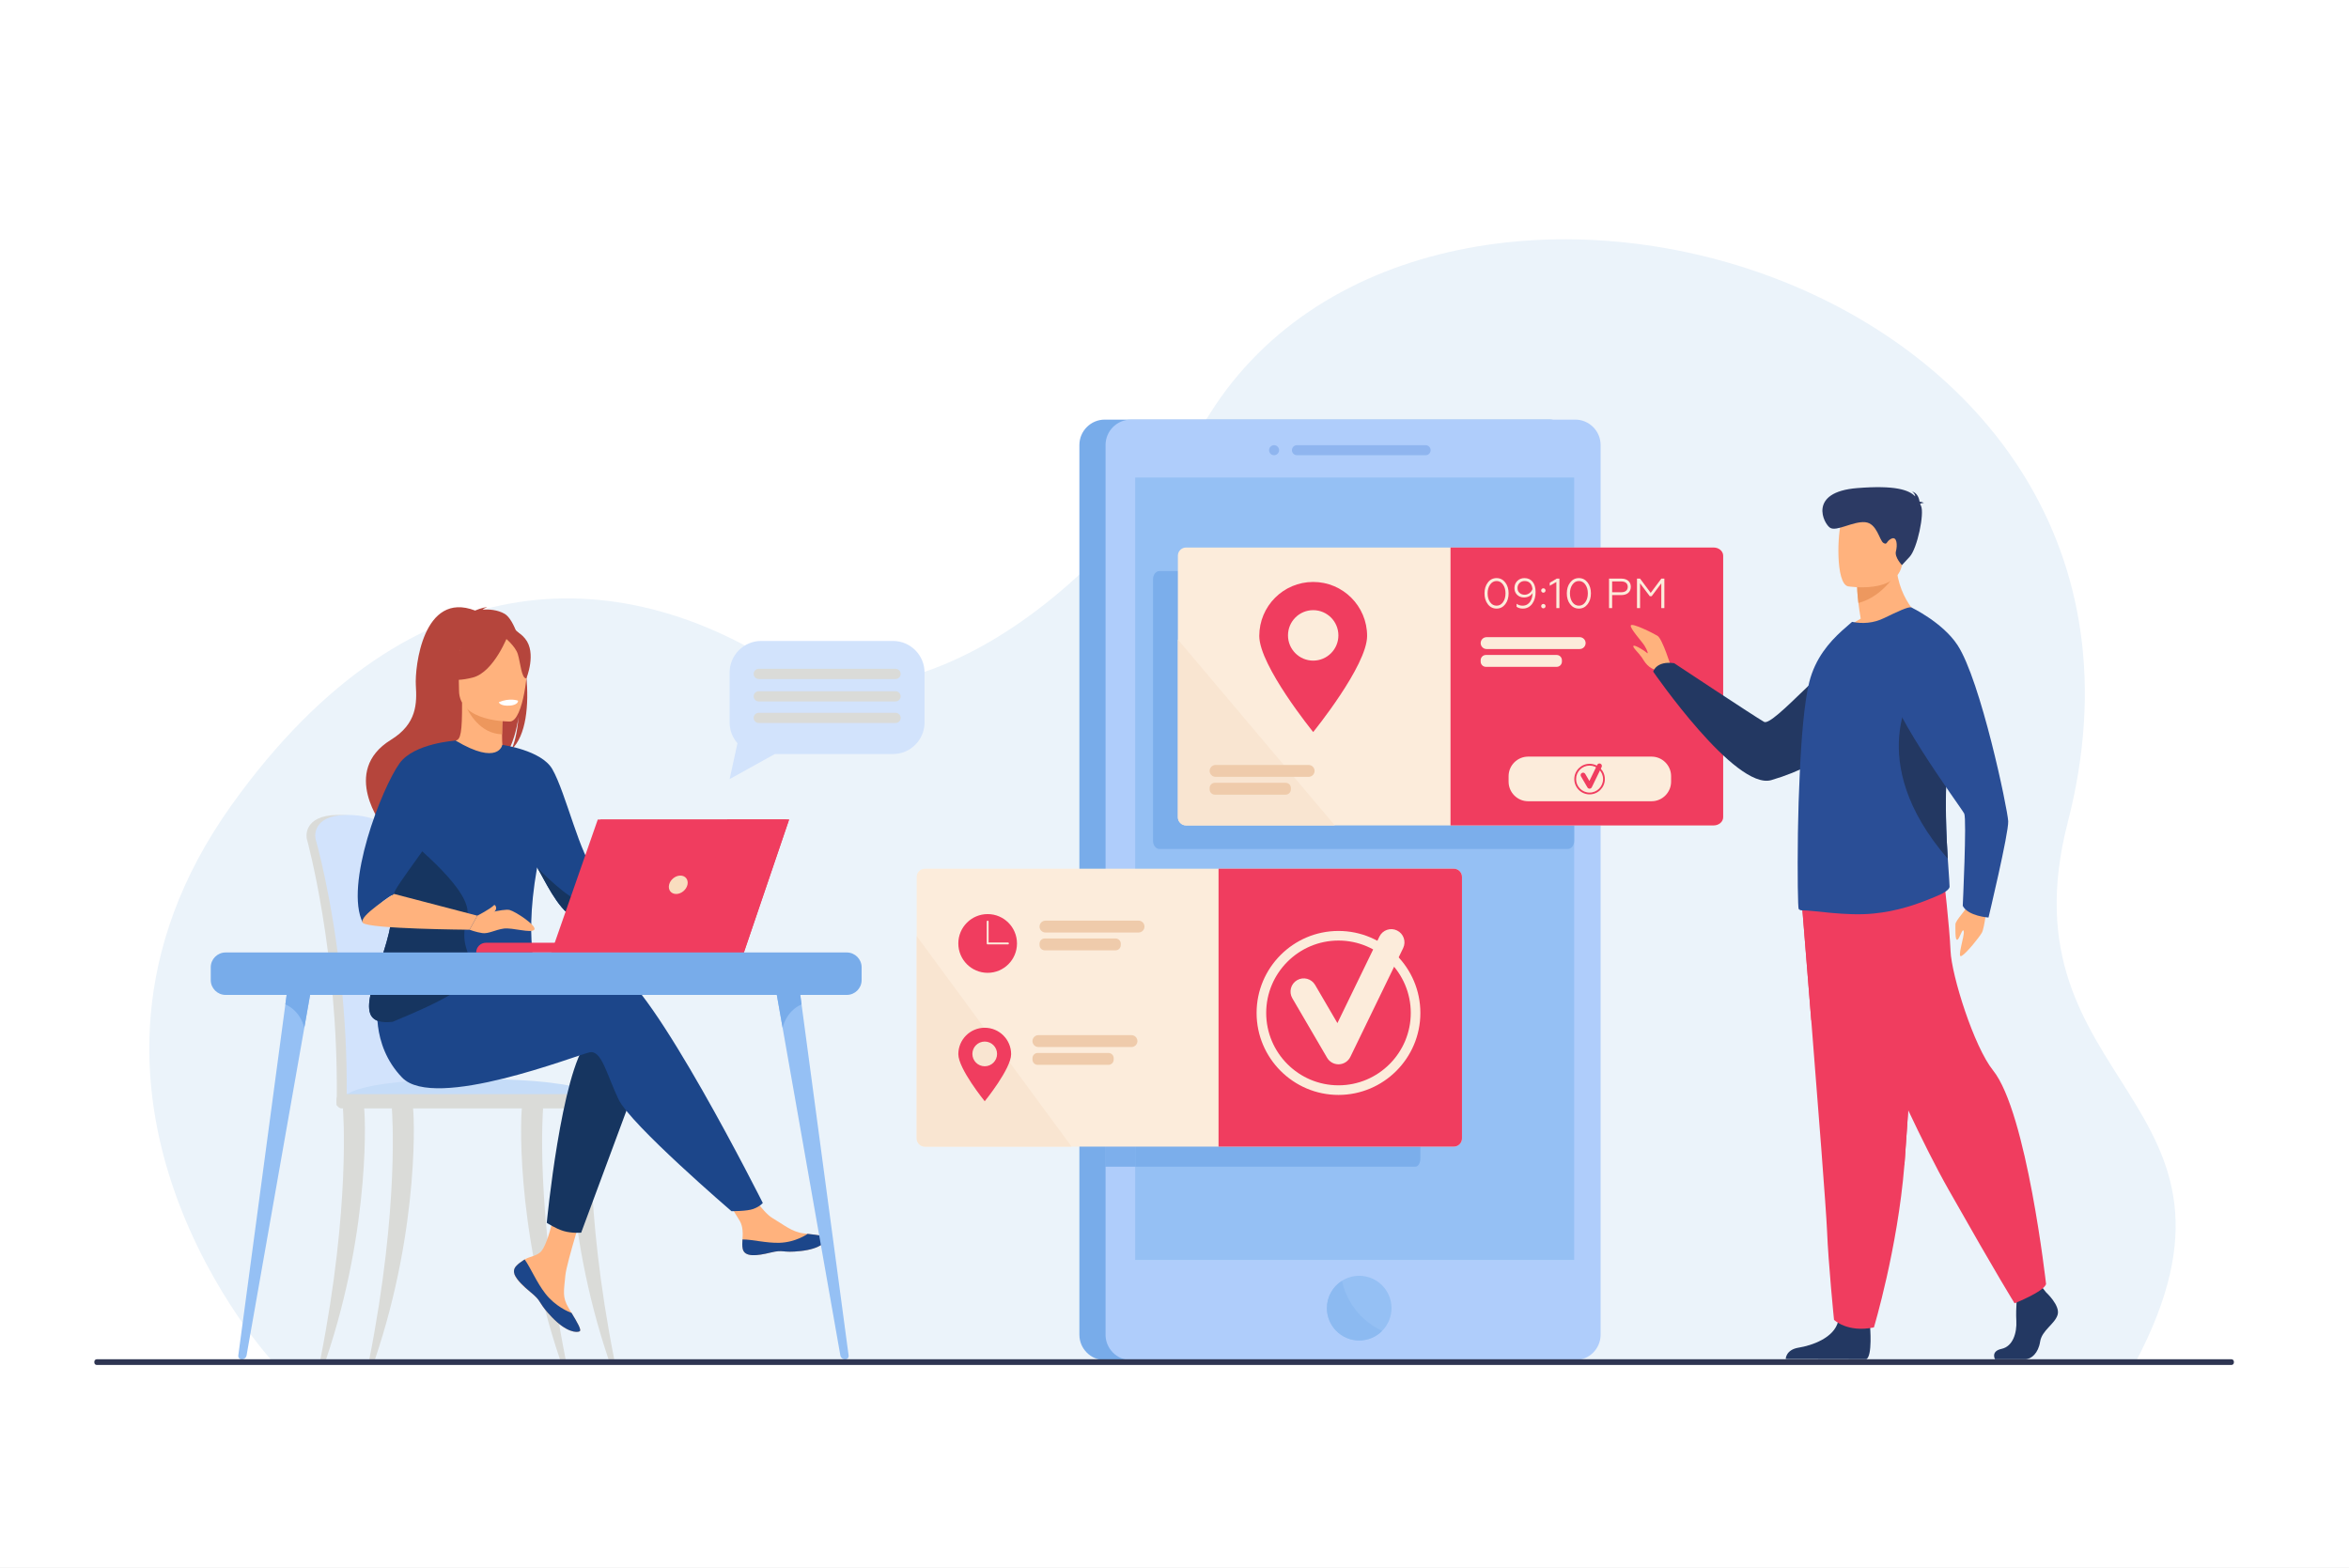 <svg width="1104" height="737" viewBox="0 0 1104 737" fill="none" xmlns="http://www.w3.org/2000/svg">
<rect x="0" y="0" width="1104" height="737" fill="#808080" stroke="none"/>
<g clip-path="url(#clip0)">
<path d="M0 737H1104V-0H0V737Z" fill="white"/>
<path d="M128.569 640.493C128.569 640.493 11.559 514.691 108.781 378.493C195.042 257.651 295.614 265.913 369.403 314.949C400.83 335.836 491.439 317.525 568.557 194.56C673.724 26.874 1038.28 128.577 971.811 386.567C939.644 511.419 1069.71 515.959 1003.43 640.759L128.569 640.493Z" fill="#EBF3FA"/>
<path d="M728.06 639.303H519.209C512.658 639.303 507.3 633.941 507.3 627.382V209.156C507.3 202.601 512.658 197.236 519.209 197.236H728.06C734.607 197.236 739.965 202.601 739.965 209.156V627.382C739.965 633.941 734.607 639.303 728.06 639.303Z" fill="#78ACEA"/>
<path d="M752.262 209.16V627.385C752.262 633.937 746.904 639.303 740.354 639.303H531.503C524.953 639.303 519.598 633.937 519.598 627.385V209.16C519.598 202.601 524.953 197.236 531.503 197.236H740.354C746.904 197.236 752.262 202.601 752.262 209.16Z" fill="#AFCDFB"/>
<path d="M670.026 213.969H609.545C608.249 213.969 607.193 212.908 607.193 211.615C607.193 210.318 608.249 209.256 609.545 209.256H670.026C671.321 209.256 672.377 210.318 672.377 211.615C672.377 212.908 671.321 213.969 670.026 213.969Z" fill="#8FB5EF"/>
<path d="M598.803 213.969C597.507 213.969 596.451 212.908 596.451 211.615C596.451 210.318 597.507 209.256 598.803 209.256C600.098 209.256 601.158 210.318 601.158 211.615C601.158 212.908 600.098 213.969 598.803 213.969Z" fill="#8FB5EF"/>
<path d="M653.987 614.879C653.987 619.05 652.305 622.831 649.586 625.576C646.837 628.358 643.021 630.076 638.807 630.076C630.428 630.076 623.631 623.269 623.631 614.879C623.631 609.48 626.439 604.745 630.674 602.051C633.022 600.551 635.815 599.682 638.807 599.682C647.19 599.682 653.987 606.484 653.987 614.879Z" fill="#95C0F4"/>
<path d="M533.53 592.209H739.845V224.469H533.53V592.209Z" fill="#95C0F4"/>
<path d="M649.586 625.576C646.837 628.358 643.021 630.076 638.807 630.076C630.428 630.076 623.631 623.269 623.631 614.879C623.631 609.48 626.439 604.745 630.674 602.051C632.161 608.519 636.574 619.341 649.586 625.576Z" fill="#8CBAF1"/>
<path d="M736.881 399.056H544.873C543.243 399.056 541.907 397.324 541.907 395.209V272.284C541.907 270.166 543.243 268.434 544.873 268.434H640.877H736.395H736.881C738.515 268.434 739.847 270.166 739.847 272.284V395.209C739.847 397.324 738.515 399.056 736.881 399.056Z" fill="#7BAEEB"/>
<path d="M519.597 548.394H515.549C514.276 548.394 513.234 546.662 513.234 544.551V421.623C513.234 419.504 514.276 417.772 515.549 417.772H519.597V548.394Z" fill="#78ACEA"/>
<path d="M519.598 548.394H533.531V417.772H519.598V548.394Z" fill="#7DAFEC"/>
<path d="M665.244 548.394H533.53V417.772H665.244C666.518 417.772 667.559 419.504 667.559 421.623V544.551C667.559 546.662 666.518 548.394 665.244 548.394Z" fill="#7BAEEB"/>
<path d="M809.873 261.211V384.139C809.873 386.25 808.143 387.982 806.027 387.982H557.425C555.313 387.982 553.587 386.25 553.587 384.139V261.211C553.587 259.092 555.313 257.36 557.425 257.36H806.027C808.143 257.36 809.873 259.092 809.873 261.211Z" fill="#FCECDB"/>
<path d="M809.868 261.211V384.135C809.868 386.25 807.858 387.982 805.4 387.982H681.727V257.36H805.4C807.858 257.36 809.868 259.092 809.868 261.211Z" fill="#F03D5F"/>
<path d="M742.437 305.077H698.681C697.15 305.077 695.896 303.821 695.896 302.284C695.896 300.751 697.15 299.495 698.681 299.495H742.437C743.967 299.495 745.222 300.751 745.222 302.284C745.222 303.821 743.967 305.077 742.437 305.077Z" fill="#FCECDB"/>
<path d="M731.625 313.446H698.346C697 313.446 695.896 312.34 695.896 310.991V310.321C695.896 308.972 697 307.866 698.346 307.866H731.625C732.975 307.866 734.079 308.972 734.079 310.321V310.991C734.079 312.34 732.975 313.446 731.625 313.446Z" fill="#FCECDB"/>
<path d="M706.391 274.764C705.603 273.655 704.595 273.102 703.37 273.102C702.144 273.102 701.136 273.655 700.345 274.764C699.553 275.87 699.16 277.255 699.16 278.899C699.16 280.561 699.553 281.946 700.326 283.056C701.117 284.143 702.122 284.695 703.37 284.695C704.614 284.695 705.622 284.143 706.391 283.056C707.182 281.946 707.576 280.561 707.576 278.899C707.576 277.255 707.182 275.87 706.391 274.764ZM699.259 273.814C700.304 272.428 701.688 271.735 703.37 271.735C705.048 271.735 706.413 272.428 707.458 273.792C708.507 275.159 709.022 276.861 709.022 278.899C709.022 280.937 708.507 282.639 707.458 284.003C706.413 285.37 705.048 286.063 703.37 286.063C701.688 286.063 700.304 285.37 699.259 284.003C698.21 282.639 697.699 280.937 697.699 278.899C697.699 276.88 698.21 275.177 699.259 273.814Z" fill="#FCECDB"/>
<path d="M714.159 274.049C713.526 274.665 713.209 275.457 713.209 276.426C713.209 277.373 713.526 278.129 714.177 278.7C714.828 279.275 715.62 279.551 716.587 279.551C717.397 279.551 718.148 279.293 718.84 278.781C719.531 278.265 719.988 277.631 720.242 276.861C720.006 274.484 718.703 273.102 716.547 273.102C715.601 273.102 714.81 273.416 714.159 274.049ZM720.301 273.456C721.232 274.584 721.706 276.187 721.706 278.224C721.784 282.54 719.454 286.103 715.697 286.062C714.571 286.062 713.585 285.786 712.775 285.211V283.807C713.643 284.401 714.571 284.695 715.579 284.695C718.858 284.695 720.223 281.707 720.282 278.781C719.55 280.026 718.107 280.837 716.23 280.837C714.987 280.837 713.919 280.421 713.051 279.61C712.201 278.781 711.767 277.712 711.767 276.426C711.767 275.059 712.219 273.95 713.11 273.062C714.019 272.17 715.145 271.735 716.47 271.735C718.089 271.735 719.373 272.31 720.301 273.456Z" fill="#FCECDB"/>
<path d="M724.629 284.183C725.026 283.785 725.696 283.785 726.093 284.183C726.487 284.578 726.487 285.252 726.093 285.646C725.696 286.04 725.026 286.04 724.629 285.646C724.235 285.252 724.235 284.578 724.629 284.183ZM724.629 276.821C725.026 276.426 725.696 276.426 726.093 276.821C726.487 277.215 726.487 277.889 726.093 278.284C725.696 278.681 725.026 278.681 724.629 278.284C724.235 277.889 724.235 277.215 724.629 276.821Z" fill="#FCECDB"/>
<path d="M731.466 285.823V273.556L728.364 275.336V273.932L731.624 271.975H732.909V285.823H731.466Z" fill="#FCECDB"/>
<path d="M745.083 274.764C744.292 273.655 743.283 273.102 742.058 273.102C740.832 273.102 739.828 273.655 739.036 274.764C738.245 275.87 737.851 277.255 737.851 278.899C737.851 280.561 738.245 281.946 739.014 283.056C739.806 284.143 740.814 284.695 742.058 284.695C743.305 284.695 744.31 284.143 745.083 283.056C745.874 281.946 746.268 280.561 746.268 278.899C746.268 277.255 745.874 275.87 745.083 274.764ZM737.947 273.814C738.996 272.428 740.38 271.735 742.058 271.735C743.739 271.735 745.101 272.428 746.15 273.792C747.195 275.159 747.71 276.861 747.71 278.899C747.71 280.937 747.195 282.639 746.15 284.003C745.101 285.37 743.739 286.063 742.058 286.063C740.38 286.063 738.996 285.37 737.947 284.003C736.902 282.639 736.387 280.937 736.387 278.899C736.387 276.88 736.902 275.177 737.947 273.814Z" fill="#FCECDB"/>
<path d="M757.689 278.383H761.936C763.894 278.383 765.02 277.454 765.02 275.851C765.02 274.208 763.894 273.298 761.936 273.298H757.689V278.383ZM756.225 285.823V271.975H762.035C764.803 271.975 766.462 273.515 766.462 275.811C766.462 278.166 764.803 279.71 762.035 279.71H757.689V285.823H756.225Z" fill="#FCECDB"/>
<path d="M769.365 285.823V271.975H770.808L775.809 278.682L780.806 271.975H782.231V285.823H780.788V274.19L776.262 280.244H775.371L770.808 274.19V285.823H769.365Z" fill="#FCECDB"/>
<path d="M627.363 387.982H557.425C555.313 387.982 553.587 386.25 553.587 384.139V300.604C572.653 323.159 609.983 367.383 627.363 387.982Z" fill="#F9E5D1"/>
<path d="M617.184 310.52C610.641 310.52 605.338 305.21 605.338 298.662C605.338 292.11 610.641 286.8 617.184 286.8C623.724 286.8 629.03 292.11 629.03 298.662C629.03 305.21 623.724 310.52 617.184 310.52ZM617.184 273.541C603.189 273.541 591.844 284.902 591.844 298.92C591.844 312.934 617.184 344.09 617.184 344.09C617.184 344.09 642.525 312.934 642.525 298.92C642.525 284.902 631.179 273.541 617.184 273.541Z" fill="#F03D5F"/>
<path d="M615.054 365.15H571.298C569.768 365.15 568.513 363.897 568.513 362.36C568.513 360.827 569.768 359.571 571.298 359.571H615.054C616.585 359.571 617.839 360.827 617.839 362.36C617.839 363.897 616.585 365.15 615.054 365.15Z" fill="#EFCBAB"/>
<path d="M604.242 373.522H570.964C569.617 373.522 568.513 372.417 568.513 371.068V370.398C568.513 369.045 569.617 367.94 570.964 367.94H604.242C605.589 367.94 606.693 369.045 606.693 370.398V371.068C606.693 372.417 605.589 373.522 604.242 373.522Z" fill="#EFCBAB"/>
<path d="M687.115 412.185V535.11C687.115 537.228 685.386 538.957 683.273 538.957H434.675C432.559 538.957 430.829 537.228 430.829 535.11V412.185C430.829 410.07 432.559 408.342 434.675 408.342H683.273C685.386 408.342 687.115 410.07 687.115 412.185Z" fill="#FCECDB"/>
<path d="M687.114 412.185V535.11C687.114 537.228 685.385 538.96 683.272 538.96H572.703V408.338H683.272C685.385 408.338 687.114 410.07 687.114 412.185Z" fill="#F03D5F"/>
<path d="M629.069 500.272C626.872 500.272 624.834 499.107 623.719 497.198L607.379 469.226C605.65 466.267 606.643 462.464 609.598 460.732C612.553 459 616.355 459.998 618.085 462.957L628.565 480.9L648.305 440.236C649.803 437.151 653.512 435.865 656.592 437.365C659.672 438.865 660.957 442.579 659.459 445.664L634.648 496.775C633.647 498.838 631.594 500.18 629.309 500.268C629.231 500.268 629.15 500.272 629.069 500.272Z" fill="#FCECDB"/>
<path d="M629.069 442.1C610.334 442.1 595.095 457.363 595.095 476.124C595.095 494.884 610.334 510.147 629.069 510.147C647.807 510.147 663.046 494.884 663.046 476.124C663.046 457.363 647.807 442.1 629.069 442.1ZM629.069 514.662C607.85 514.662 590.583 497.375 590.583 476.124C590.583 454.872 607.85 437.586 629.069 437.586C650.291 437.586 667.558 454.872 667.558 476.124C667.558 497.375 650.291 514.662 629.069 514.662Z" fill="#FCECDB"/>
<path d="M503.645 538.957H434.675C432.559 538.957 430.829 537.228 430.829 535.11V439.989L503.645 538.957Z" fill="#F9E5D1"/>
<path d="M473.735 443.906H464.185C463.942 443.906 463.747 443.71 463.747 443.467V433.186C463.747 432.943 463.942 432.744 464.185 432.744C464.428 432.744 464.627 432.943 464.627 433.186V443.025H473.735C473.978 443.025 474.173 443.224 474.173 443.467C474.173 443.71 473.978 443.906 473.735 443.906ZM464.185 429.663C456.571 429.663 450.4 435.843 450.4 443.467C450.4 451.091 456.571 457.271 464.185 457.271C471.799 457.271 477.97 451.091 477.97 443.467C477.97 435.843 471.799 429.663 464.185 429.663Z" fill="#F03D5F"/>
<path d="M535.111 438.327H491.36C489.825 438.327 488.57 437.07 488.57 435.537C488.57 434.001 489.825 432.744 491.36 432.744H535.111C536.646 432.744 537.897 434.001 537.897 435.537C537.897 437.07 536.646 438.327 535.111 438.327Z" fill="#EFCBAB"/>
<path d="M524.299 446.695H491.025C489.674 446.695 488.57 445.593 488.57 444.241V443.57C488.57 442.222 489.674 441.116 491.025 441.116H524.299C525.65 441.116 526.754 442.222 526.754 443.57V444.241C526.754 445.593 525.65 446.695 524.299 446.695Z" fill="#EFCBAB"/>
<path d="M462.809 501.196C459.607 501.196 457.009 498.598 457.009 495.389C457.009 492.183 459.607 489.581 462.809 489.581C466.014 489.581 468.608 492.183 468.608 495.389C468.608 498.598 466.014 501.196 462.809 501.196ZM462.809 483.088C455.957 483.088 450.4 488.653 450.4 495.514C450.4 502.379 462.809 517.635 462.809 517.635C462.809 517.635 475.218 502.379 475.218 495.514C475.218 488.653 469.661 483.088 462.809 483.088Z" fill="#F03D5F"/>
<path d="M531.787 492.15H488.031C486.5 492.15 485.246 490.894 485.246 489.357C485.246 487.824 486.5 486.567 488.031 486.567H531.787C533.318 486.567 534.572 487.824 534.572 489.357C534.572 490.894 533.318 492.15 531.787 492.15Z" fill="#EFCBAB"/>
<path d="M520.975 500.519H487.696C486.35 500.519 485.246 499.413 485.246 498.064V497.394C485.246 496.045 486.35 494.939 487.696 494.939H520.975C522.325 494.939 523.426 496.045 523.426 497.394V498.064C523.426 499.413 522.325 500.519 520.975 500.519Z" fill="#EFCBAB"/>
<path d="M194.311 482.333C193.4 459.895 191.436 440.376 189.085 426.763C185.338 405.066 181.964 392.581 181.925 392.448C181.432 390.54 174.301 382.819 158.446 383.059C142.591 383.295 144.094 393.421 144.094 393.421C144.093 393.764 144.138 394.081 144.208 394.32C144.361 394.844 158.914 447.687 158.284 515.914C158.276 516.873 158.168 518.527 158.236 519.629C158.236 519.633 194.978 520.58 194.987 519.629C196.268 513.667 195.643 497.143 194.311 482.333Z" fill="#DADBD8"/>
<path d="M198.93 515.579C198.919 516.526 198.418 517.289 197.807 517.289H197.792C197.181 517.274 196.695 516.515 196.687 515.579H165.2C165.189 516.526 164.688 517.289 164.076 517.289H164.062C163.44 517.274 162.946 516.489 162.953 515.527C163.136 495.997 162.024 477.76 160.341 461.664C156.155 421.523 148.417 394.692 148.307 394.32C148.237 394.081 148.194 393.764 148.194 393.421C148.194 393.421 146.69 383.298 162.543 383.059C178.401 382.819 185.532 390.539 186.026 392.448C186.055 392.548 187.965 399.619 190.504 412.325C191.346 416.537 192.253 421.365 193.186 426.763C195.535 440.375 197.5 459.895 198.411 482.329C199.743 497.143 200.211 509.617 198.93 515.579Z" fill="#D2E3FC"/>
<path d="M160.626 517.289H284.075C284.075 517.289 281.2 505.641 209.707 507.376C159.112 508.603 160.626 517.289 160.626 517.289Z" fill="#C5DCF8"/>
<path d="M150.578 638.967C164.891 566.41 161.211 521.888 161.192 521.324C161.156 520.207 163.213 519.194 164.319 519.157C165.439 519.139 170.379 518.829 170.951 519.784C171.699 521.036 174.582 575.895 153.249 638.967H150.578Z" fill="#DADBD8"/>
<path d="M265.84 638.967C251.526 566.41 255.207 521.888 255.225 521.324C255.261 520.207 253.205 519.194 252.099 519.157C250.979 519.139 246.038 518.829 245.467 519.784C244.718 521.036 241.835 575.895 263.168 638.967H265.84Z" fill="#DADBD8"/>
<path d="M288.683 638.967C274.37 566.41 278.05 521.888 278.069 521.324C278.105 520.207 276.048 519.194 274.942 519.157C273.822 519.139 268.882 518.829 268.311 519.784C267.562 521.036 264.679 575.895 286.012 638.967H288.683Z" fill="#DADBD8"/>
<path d="M173.573 638.967C187.887 566.41 184.206 521.888 184.188 521.324C184.152 520.207 186.208 519.194 187.314 519.157C188.434 519.139 193.375 518.829 193.946 519.784C194.695 521.036 197.578 575.895 176.245 638.967H173.573Z" fill="#DADBD8"/>
<path d="M284.149 521.007H160.7C159.309 521.007 158.172 519.869 158.172 518.476V516.81C158.172 515.417 159.309 514.278 160.7 514.278H284.149C285.54 514.278 286.678 515.417 286.678 516.81V518.476C286.678 519.869 285.54 521.007 284.149 521.007Z" fill="#DADBD8"/>
<path d="M279.811 409.37L320.846 400.471L323.263 406.37C323.263 406.37 277.985 433.348 273.742 432.025C269.5 430.706 279.811 409.37 279.811 409.37Z" fill="#FFB27D"/>
<path d="M242.504 595.212C241.476 596.391 241.345 597.707 241.854 599.114L241.864 599.137C242.804 601.738 245.912 604.646 249.522 607.546C249.983 607.922 250.393 608.261 250.751 608.574C250.845 608.655 250.939 608.74 251.027 608.821C251.099 608.883 251.169 608.953 251.239 609.012C254.605 612.119 253.339 612.834 259.386 619.139C266.282 626.321 271.03 626.45 272.38 625.798C273.523 625.238 271.201 621.427 268.629 617.145C268.504 616.939 268.382 616.729 268.254 616.522C267.911 615.951 267.571 615.373 267.231 614.802C264.216 609.646 264.99 607.229 265.705 599.557C266.286 593.325 275.39 564.733 275.39 564.733L262.175 562.452C262.175 562.452 258.196 585.222 253.811 588.726C251.466 590.595 248.842 590.621 246.588 592.006C246.429 592.102 246.273 592.198 246.12 592.301C244.839 593.152 243.534 594.029 242.504 595.212Z" fill="#FFB27D"/>
<path d="M242.504 595.212C241.476 596.392 241.345 597.707 241.854 599.115L241.864 599.137C243.016 601.735 246.045 604.627 249.534 607.52C249.99 607.9 250.393 608.25 250.751 608.574C250.845 608.655 250.939 608.74 251.027 608.821C251.099 608.884 251.169 608.954 251.239 609.013C254.605 612.119 253.339 612.834 259.386 619.139C266.282 626.321 271.03 626.45 272.38 625.798C273.523 625.238 271.201 621.427 268.629 617.145C267.286 616.652 261.051 614.116 256.337 608.077C252.185 602.77 249.416 595.953 246.588 592.006C246.429 592.102 246.273 592.198 246.12 592.301C244.839 593.152 243.534 594.029 242.504 595.212Z" fill="#1C468A"/>
<path d="M349.059 586.946C349.875 591.029 355.689 590.348 362.185 588.759C368.681 587.171 367.137 589.062 376.383 588.033C385.628 587.009 388.428 583.56 388.711 582.182C388.962 580.962 384.395 580.531 379.493 579.963C378.878 579.897 378.26 579.82 377.642 579.742C372.107 579.046 368.056 575.471 363.032 572.538C358.272 569.756 351.169 558.428 351.169 558.428L338.49 559.43C338.49 559.43 345.143 569.553 347.717 573.949C349.23 576.54 349.15 579.96 348.961 582.602C348.863 584.039 348.769 585.509 349.059 586.946Z" fill="#FFB27D"/>
<path d="M362.185 588.759C368.682 587.171 367.137 589.062 376.384 588.033C385.628 587.009 388.429 583.56 388.712 582.182C388.962 580.962 384.395 580.531 379.494 579.963L379.449 580.059C379.449 580.059 373.904 583.995 366.209 584.179C359.937 584.334 353.293 582.532 348.962 582.602C348.864 584.039 348.77 585.509 349.059 586.946C349.876 591.029 355.69 590.348 362.185 588.759Z" fill="#1C468A"/>
<path d="M320.847 400.471C320.847 400.471 323.868 393.06 327.19 392.758C330.513 392.456 341.086 390.79 341.841 392.301C342.597 393.816 341.841 399.262 339.576 401.226C337.31 403.194 323.263 406.37 323.263 406.37L320.847 400.471Z" fill="#FFB27D"/>
<path d="M300.471 505.762L273.145 579.403C273.145 579.403 268.947 579.808 264.922 578.648C261.219 577.579 256.975 574.771 256.975 574.771C256.975 574.771 263.754 504.067 276.181 489.36C288.608 474.653 300.471 505.762 300.471 505.762Z" fill="#163560"/>
<path d="M192.389 475.973C192.389 475.973 270.907 449.389 288.418 455.046C305.929 460.702 358.506 565.448 358.506 565.448C358.506 565.448 357.321 567.029 354.081 568.245C351.068 569.377 343.776 569.303 343.776 569.303C343.776 569.303 296.326 528.576 290.678 516.7C285.029 504.819 282.769 493.51 277.121 494.638C271.472 495.773 204.251 522.356 189 506.518C173.748 490.68 177.737 470.103 177.737 470.103L192.389 475.973Z" fill="#1C468A"/>
<path d="M237.153 288.509C233.76 286.575 229.692 286.365 226.847 286.534C227.58 285.775 229.02 285.502 229.02 285.502C227.257 285.237 223.319 286.991 223.319 286.991C198.78 277.521 194.923 313.704 195.439 322.109C195.951 330.515 196.013 340.188 183.763 347.727C159.661 362.559 179.997 388.458 179.997 388.458C180.187 388.568 191.211 407.292 191.211 407.292C190.592 400.5 221.891 364.652 238.22 353.918C242.195 348.059 243.608 337.704 243.714 336.89C243.028 345.1 241.625 349.702 240.372 352.297C254.199 339.55 246.149 293.628 237.153 288.509Z" fill="#B5453C"/>
<path d="M237.254 354.453C237.336 354.489 229.369 358.631 223.378 356.988C217.741 355.451 214.059 348.133 214.136 348.118C216.523 347.643 217.211 344.356 217.161 330.242L218.24 330.456L236.383 334.052C236.383 334.052 235.971 339.772 235.958 345.159C235.946 349.681 236.22 353.97 237.254 354.453Z" fill="#FFB27D"/>
<path d="M236.383 334.052C236.383 334.052 235.97 339.771 235.957 345.159C225.805 344.871 220.438 335.596 218.239 330.456L236.383 334.052Z" fill="#ED975D"/>
<path d="M216.366 328.477C216.366 328.477 211.045 320.06 209.768 312.86C208.856 307.723 211.47 288.672 230.587 291.417C230.587 291.417 236.139 291.966 241.358 295.492C245.508 298.3 251.498 304.362 244.801 320.985L243.061 326.597L216.366 328.477Z" fill="#B5453C"/>
<path d="M239.774 339.152C239.774 339.152 215.753 339.55 215.737 324.567C215.72 309.584 212.609 299.542 227.945 298.658C243.281 297.77 246.267 303.485 247.488 308.486C248.708 313.483 246.023 338.662 239.774 339.152Z" fill="#FFB27D"/>
<path d="M238.884 298.29C238.884 298.29 232.307 315.867 222.213 318.469C212.12 321.067 207.742 318.358 207.742 318.358C207.742 318.358 215.484 312.2 217.09 301.448C217.09 301.448 233.923 289.925 238.884 298.29Z" fill="#B5453C"/>
<path d="M237.254 299.716C237.254 299.716 242.166 303.64 243.364 307.458C244.561 311.272 245.1 319.128 247.386 318.859C247.386 318.859 252.341 306.912 246.773 300.154C240.868 292.987 237.254 299.716 237.254 299.716Z" fill="#B5453C"/>
<path d="M183.764 419.165C181.396 409.215 189.455 389.913 197.868 373.932C205.502 359.446 213.425 347.694 214.137 348.114C234.27 360.083 236.09 350.134 236.09 350.134H236.091C236.098 350.137 254.38 352.566 259.557 361.491C265.98 372.568 272.92 403.511 279.812 409.37C278.754 412.613 279.208 414.341 280.33 418.362C280.571 419.224 280.836 420.042 281.128 420.816C282.167 423.646 283.466 425.938 284.588 427.931C281.084 430.065 274.318 434.119 269.333 431.204C261.734 426.749 255.805 413.191 252.467 407.793L252.43 407.73C245.176 448.848 255.039 458.207 250.046 462.545C244.774 467.121 237.242 460.363 220.671 467.556C209.803 472.277 194.72 479.101 184.567 480.292C179.241 480.918 175.268 479.989 173.973 476.389C170.207 465.924 188.284 438.132 183.764 419.165Z" fill="#1C468A"/>
<path d="M234.435 330.069C234.435 330.069 234.882 331.974 239.611 331.679C239.611 331.679 243.582 331.436 243.46 329.343C243.46 329.343 239.61 327.854 234.435 330.069Z" fill="white"/>
<path d="M173.973 476.389C175.268 479.989 179.241 480.918 184.567 480.292C191.594 477.226 221.952 465.448 221.613 457.467C221.108 445.653 215.776 445.277 219.542 430.692C222.566 418.984 194.515 397.213 190.041 392.478C181.628 408.46 181.396 409.215 183.764 419.165C188.284 438.132 170.207 465.924 173.973 476.389Z" fill="#163560"/>
<path d="M170.539 433.776C175.923 426.203 181.532 422.201 185.221 420.189C184.372 417.996 207.866 389.154 207.866 384.684C207.866 380.159 214.135 348.114 214.135 348.114C214.135 348.114 194.559 349.323 187.781 358.789C179.304 370.629 161.699 416.187 170.539 433.776Z" fill="#1C468A"/>
<path d="M185.221 420.189L224.341 430.411L220.67 437.011C220.67 437.011 173.062 436.676 170.539 433.776C168.017 430.872 185.221 420.189 185.221 420.189Z" fill="#FFB27D"/>
<path d="M252.466 407.793C255.804 413.192 261.732 426.749 269.332 431.204C274.317 434.119 281.083 430.065 284.587 427.932C283.465 425.938 282.166 423.646 281.127 420.816C278.33 421.457 274.918 422.275 272.717 422.942C268.436 424.239 252.466 407.793 252.466 407.793Z" fill="#163560"/>
<path d="M224.341 430.411C224.341 430.411 236.626 426.929 239.552 427.743C242.479 428.558 252.504 435.205 251.095 437.011C249.685 438.813 240.853 435.928 236.789 436.473C232.724 437.022 229.581 439.031 226.655 438.596C223.729 438.161 220.669 437.011 220.669 437.011L224.341 430.411Z" fill="#FFB27D"/>
<path d="M224.341 430.411C224.341 430.411 230.352 427.32 232.062 425.558C232.277 425.337 232.643 425.381 232.808 425.643C233.266 426.369 233.695 427.765 231.587 429.155C228.552 431.152 224.341 430.411 224.341 430.411Z" fill="#FFB27D"/>
<path d="M281.115 447.716H223.8C223.8 445.192 225.846 443.143 228.369 443.143H281.115V447.716Z" fill="#F03D5F"/>
<path d="M280.951 385.211H369.564L348.309 447.716H259.121L280.951 385.211Z" fill="#F03D5F"/>
<path d="M370.87 385.211L349.612 447.716H260.427L282.255 385.211H370.87Z" fill="#F03D5F"/>
<path d="M323.095 415.885C322.544 418.273 320.164 420.211 317.779 420.211C315.394 420.211 313.907 418.273 314.458 415.885C315.009 413.497 317.389 411.562 319.774 411.562C322.159 411.562 323.645 413.497 323.095 415.885Z" fill="#F9DDBF"/>
<path d="M370.87 385.211L349.612 447.716H290.549C329.674 434.343 340.089 393.569 341.836 385.211H370.87Z" fill="#F03D5F"/>
<path d="M113.614 638.967C114.735 638.967 115.693 638.179 115.885 637.103L127.015 573.935L143.023 483.085L147.5 457.68L136.097 457.352L134.119 472.1L120.228 575.74L111.993 637.169C111.867 638.124 112.627 638.967 113.614 638.967Z" fill="#95C0F4"/>
<path d="M134.117 472.1C141.504 475.365 143.021 483.085 143.021 483.085L147.498 457.68L136.095 457.352L134.117 472.1Z" fill="#78ACEA"/>
<path d="M397.224 638.967C396.102 638.967 395.145 638.179 394.953 637.103L383.821 573.935L367.813 483.085L363.337 457.68L374.739 457.352L376.719 472.1L390.607 575.74L398.843 637.169C398.968 638.124 398.21 638.967 397.224 638.967Z" fill="#95C0F4"/>
<path d="M376.719 472.1C369.329 475.365 367.813 483.085 367.813 483.085L363.337 457.68L374.739 457.352L376.719 472.1Z" fill="#78ACEA"/>
<path d="M106.005 467.652H397.998C401.822 467.652 404.953 464.52 404.953 460.687V454.67C404.953 450.837 401.822 447.705 397.998 447.705H106.005C102.18 447.705 99.05 450.837 99.05 454.67V460.687C99.05 464.52 102.18 467.652 106.005 467.652Z" fill="#78ACEA"/>
<path d="M1048.76 641.591H45.477C44.85 641.591 44.337 641.076 44.337 640.449V640.059C44.337 639.432 44.85 638.92 45.477 638.92H1048.76C1049.39 638.92 1049.9 639.432 1049.9 640.059V640.449C1049.9 641.076 1049.39 641.591 1048.76 641.591Z" fill="#2E3552"/>
<path d="M785.394 313.446C785.394 313.446 781.32 300.276 779.005 298.86C776.69 297.445 767.038 292.681 766.464 293.967C765.89 295.257 771.675 301.51 772.959 303.599C774.247 305.685 774.887 307.745 773.989 306.842C773.088 305.943 768.204 302.929 767.689 303.599C767.174 304.27 770.133 306.842 771.546 308.902C772.959 310.962 774.505 314.441 779.517 315.215C784.532 315.985 785.394 313.446 785.394 313.446Z" fill="#FFB27D"/>
<path d="M933.983 424.328C933.983 424.328 932.761 436.223 931.422 438.471C930.082 440.722 924.371 447.912 921.942 449.323C919.509 450.734 923.425 439.849 922.928 437.73C922.435 435.615 920.93 441.596 919.855 441.736C918.784 441.879 919.06 436.492 919.024 434.532C918.983 432.571 924.238 427.736 926.089 423.561C927.94 419.39 933.983 424.328 933.983 424.328Z" fill="#FFB27D"/>
<path d="M896.735 302.277C896.735 302.277 886.854 350.823 832.497 366.683C815.528 371.636 776.98 315.697 776.98 315.697C776.98 315.697 778.338 310.538 786.828 311.725C786.828 311.725 824.361 336.606 829.086 339.311C833.281 341.71 860.855 308.478 873.426 303.117C885.993 297.759 896.735 302.277 896.735 302.277Z" fill="#233862"/>
<path d="M961.627 607.457C961.627 607.457 968.373 613.622 967.055 618C965.738 622.378 959.655 625.296 958.83 630.647C958.01 636.001 954.72 638.919 951.761 638.919C948.799 638.919 937.645 638.919 937.645 638.919C937.645 638.919 935.466 635.153 940.729 634.018C945.991 632.884 947.978 626.593 947.647 620.756C947.319 614.919 948.14 607.133 948.14 607.133L959.323 604.539L961.627 607.457Z" fill="#233862"/>
<path d="M878.897 623.395C878.897 623.395 880.108 637.42 877.149 638.879L839.26 638.802C839.26 638.802 839.26 634.424 845.346 633.451C851.433 632.479 862.124 628.912 863.93 620.963C865.741 613.018 878.897 623.395 878.897 623.395Z" fill="#233862"/>
<path d="M846.912 425.293C846.912 425.293 848.91 449.875 851.258 479.425C854.452 519.566 858.291 568.871 858.67 578.213C859.328 594.434 861.963 620.38 861.963 620.38C861.963 620.38 868.208 626.542 880.713 623.944C880.713 623.944 891.852 586.906 895.035 547.719C895.083 547.078 895.135 546.43 895.183 545.785C898.145 505.891 902.749 421.884 902.749 421.884L846.912 425.293Z" fill="#F03D5F"/>
<path d="M846.912 425.293C846.912 425.293 848.91 449.876 851.258 479.426L895.035 547.72C895.083 547.079 895.135 546.43 895.183 545.785C898.145 505.891 902.749 421.884 902.749 421.884L846.912 425.293Z" fill="#F03D5F"/>
<path d="M856.039 428.211C856.039 428.211 892.058 517.241 915.743 559.081C939.427 600.92 946.828 612.594 946.828 612.594C946.828 612.594 960.396 607.243 961.629 603.595C961.629 603.595 952.572 522.824 936.712 503.131C927.751 492.006 917.222 458.616 916.729 446.942C916.236 435.265 913.52 412.156 913.52 412.156L856.039 428.211Z" fill="#F03D5F"/>
<path d="M903.429 291.008C903.429 291.008 879.056 302.785 865.006 298.415C865.006 298.415 868.465 294.048 874.519 290.794C874.033 287.971 873.654 285.521 873.437 283.443C872.844 278.648 872.844 275.929 872.844 275.929L882.247 268.526L891.163 261.436C890.461 281.364 903.429 291.008 903.429 291.008Z" fill="#FFB27D"/>
<path d="M916.272 416.714C916.328 418.21 913.141 419.913 911.731 420.55C901.306 425.134 891.576 428.329 880.554 429.394C867.531 430.728 852.13 427.799 846.831 427.905C846.293 427.905 845.804 427.692 845.373 427.32C844.994 427.051 844.726 411.334 844.994 391.564C844.994 390.772 844.994 389.972 845.05 389.172V388.903C845.156 381.18 845.429 373.08 845.804 364.98C846.562 347.186 847.971 330.028 850.345 320.543C853.208 309.355 859.696 301.949 865.588 296.565L870.445 292.305C875.31 293.263 880.444 292.998 885.577 290.492C891.201 287.78 897.25 284.846 898.222 285.591C905.571 290.971 910.543 303.065 913.192 318.52C913.207 318.597 913.222 318.671 913.233 318.748C914.716 327.585 915.463 337.472 915.408 347.823C915.408 351.663 915.301 355.602 915.084 359.49C914.002 377.111 914.727 392.798 915.433 403.665C915.573 405.814 915.717 407.774 915.838 409.525C916.055 412.613 916.217 415.012 916.272 416.714Z" fill="#2A4E96"/>
<path d="M915.432 403.666C875.037 356.962 900.097 323.016 900.097 323.016L913.231 318.748C914.714 327.585 915.461 337.472 915.406 347.823C915.406 351.663 915.299 355.602 915.082 359.49C914 377.111 914.725 392.798 915.432 403.666Z" fill="#233862"/>
<path d="M891.325 269.056C891.325 269.056 885.164 280.299 873.436 283.442C872.844 278.648 872.844 275.929 872.844 275.929L882.246 268.526L891.325 269.056Z" fill="#ED985F"/>
<path d="M868.557 275.605C868.557 275.605 891.804 279.415 893.986 265.102C896.172 250.79 900.64 241.64 885.89 238.603C871.137 235.567 867.413 240.601 865.507 245.203C863.6 249.806 862.566 274.245 868.557 275.605Z" fill="#FFB27D"/>
<path d="M902.438 236.89C902.648 236.65 903.133 236.455 904.219 236.396C904.219 236.396 903.351 235.851 902.195 235.825C901.967 234.314 901.165 231.646 898.574 230.998C898.574 230.998 899.965 231.738 900.149 233.345C897.146 230.257 890.71 228.009 872.895 229.417C849.413 231.274 857.152 246.327 860.192 248.122C863.231 249.916 870.882 244.997 876.545 245.447C882.209 245.896 883.287 254.092 885.208 255.215C887.129 256.343 886.375 254.353 888.977 253.178C891.575 251.998 891.821 256.314 891.07 259.118C890.32 261.922 893.893 265.622 893.893 265.622C893.893 265.622 893.893 265.622 897.503 261.731C901.113 257.835 904.513 241.349 902.872 237.833C902.729 237.524 902.585 237.207 902.438 236.89Z" fill="#2C3A64"/>
<path d="M898.214 285.473C898.214 285.473 912.923 292.449 919.974 303.172C930.915 319.806 943.596 380.425 943.831 386.04C944.067 391.653 934.576 431.285 934.576 431.285C934.576 431.285 924.949 430.647 922.469 425.783C922.469 425.783 924.39 385.064 923.172 382.448C921.954 379.828 883.045 327.825 887.421 316.729C891.796 305.63 898.214 285.473 898.214 285.473Z" fill="#2A4E96"/>
<path d="M776.215 376.618H718.2C713.151 376.618 709.022 372.483 709.022 367.427V364.833C709.022 359.777 713.151 355.643 718.2 355.643H776.215C781.264 355.643 785.393 359.777 785.393 364.833V367.427C785.393 372.483 781.264 376.618 776.215 376.618Z" fill="#FCECDB"/>
<path d="M747.08 370.715C746.671 370.715 746.288 370.497 746.082 370.144L743.035 364.922C742.711 364.369 742.895 363.662 743.447 363.337C743.999 363.013 744.71 363.201 745.03 363.754L746.988 367.1L750.671 359.512C750.951 358.937 751.643 358.698 752.217 358.978C752.791 359.258 753.03 359.951 752.75 360.526L748.121 370.062C747.933 370.449 747.551 370.696 747.124 370.715H747.08Z" fill="#F03D5F"/>
<path d="M747.08 359.862C743.584 359.862 740.743 362.707 740.743 366.208C740.743 369.709 743.584 372.557 747.08 372.557C750.576 372.557 753.42 369.709 753.42 366.208C753.42 362.707 750.576 359.862 747.08 359.862ZM747.08 373.401C743.12 373.401 739.9 370.173 739.9 366.208C739.9 362.243 743.12 359.018 747.08 359.018C751.039 359.018 754.263 362.243 754.263 366.208C754.263 370.173 751.039 373.401 747.08 373.401Z" fill="#F03D5F"/>
<path d="M419.719 301.278H357.721C349.576 301.278 342.912 307.951 342.912 316.11V339.595C342.912 343.324 344.306 346.74 346.595 349.352L342.912 366.211L364.152 354.427H419.719C427.863 354.427 434.527 347.753 434.527 339.595V316.11C434.527 307.951 427.863 301.278 419.719 301.278Z" fill="#D2E3FC"/>
<path d="M420.885 319.176H356.612C355.289 319.176 354.207 318.089 354.207 316.766C354.207 315.439 355.289 314.356 356.612 314.356H420.885C422.21 314.356 423.292 315.439 423.292 316.766C423.292 318.089 422.21 319.176 420.885 319.176Z" fill="#DADBD8"/>
<path d="M420.885 329.715H356.612C355.289 329.715 354.207 328.632 354.207 327.305C354.207 325.982 355.289 324.899 356.612 324.899H420.885C422.21 324.899 423.292 325.982 423.292 327.305C423.292 328.632 422.21 329.715 420.885 329.715Z" fill="#DADBD8"/>
<path d="M420.885 339.86H356.612C355.289 339.86 354.207 338.777 354.207 337.454C354.207 336.127 355.289 335.044 356.612 335.044H420.885C422.21 335.044 423.292 336.127 423.292 337.454C423.292 338.777 422.21 339.86 420.885 339.86Z" fill="#DADBD8"/>
</g>
<defs>
<clipPath id="clip0">
<rect width="1104" height="737" fill="white"/>
</clipPath>
</defs>
</svg>
